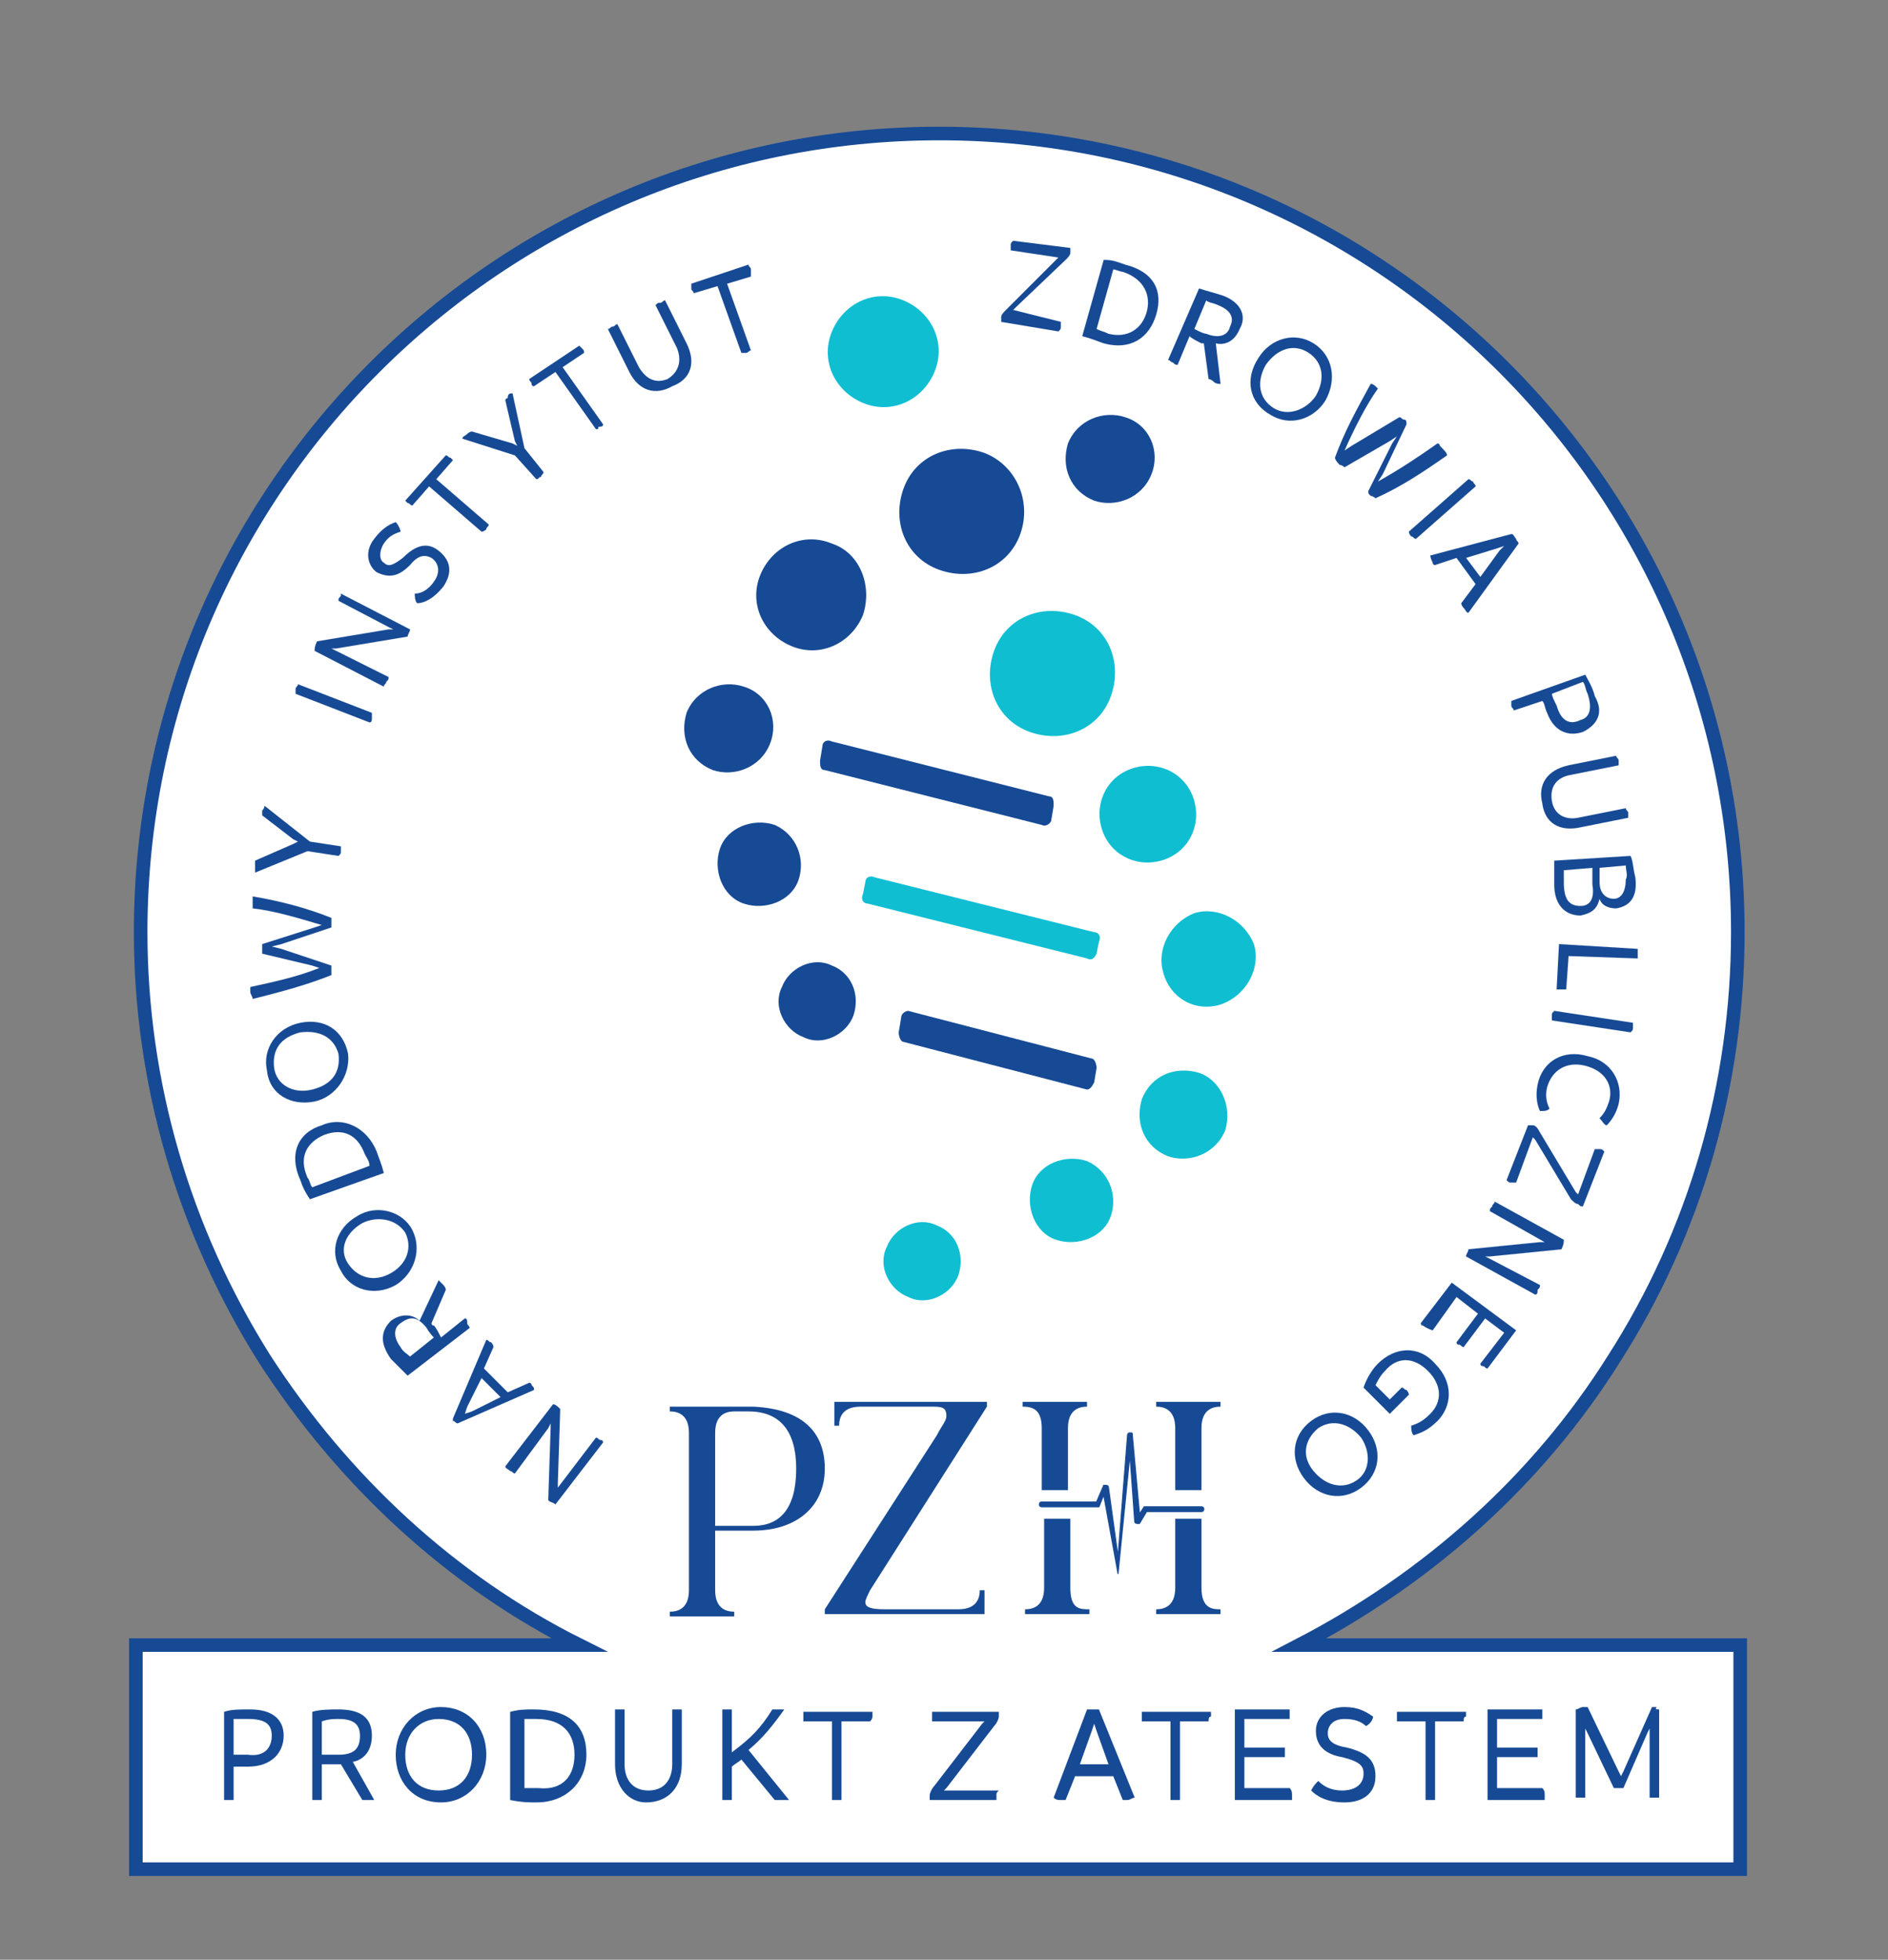 <svg xmlns="http://www.w3.org/2000/svg" xmlns:xlink="http://www.w3.org/1999/xlink" id="&#x421;&#x43B;&#x43E;&#x439;_1" x="0px" y="0px" width="79.2px" height="82.2px" viewBox="0 0 79.2 82.2" xml:space="preserve">
<rect x="0" y="0" width="79.2" height="82.2" fill="#808080" stroke="none"/>
<path fill="#FFFFFF" d="M73,78.4H5.7V69h18.6c-5.4-2.7-9.9-6.9-13.2-12c-3.4-5.4-5.2-11.6-5.2-17.9c0-18.5,15-33.5,33.5-33.5  c18.5,0,33.5,15,33.5,33.5c0,6.4-1.8,12.6-5.2,17.9c-3.2,5.1-7.8,9.2-13.2,12H73V78.4z"></path>
<path fill="none" stroke="#174A95" stroke-width="0.57" stroke-miterlimit="10" d="M73,78.4H5.7V69h18.6c-5.4-2.7-9.9-6.9-13.2-12  c-3.4-5.4-5.2-11.6-5.2-17.9c0-18.5,15-33.5,33.5-33.5c18.5,0,33.5,15,33.5,33.5c0,6.4-1.8,12.6-5.2,17.9c-3.2,5.1-7.8,9.2-13.2,12  H73V78.4z"></path>
<path fill="#10BED2" d="M39.2,15.6c-0.5,1.2-1.8,1.8-3,1.3c-1.2-0.5-1.8-1.8-1.3-3c0.5-1.2,1.8-1.8,3-1.3  C39.1,13.1,39.7,14.4,39.2,15.6"></path>
<path fill="#174A95" d="M36.2,25.8c-0.5,1.2-1.8,1.8-3,1.3c-1.2-0.5-1.8-1.8-1.3-3c0.5-1.2,1.8-1.8,3-1.3  C36.1,23.2,36.6,24.6,36.2,25.8"></path>
<path fill="#10BED2" d="M48.8,40.8c-0.3-1,0.3-2.1,1.3-2.5c1-0.3,2.1,0.3,2.5,1.3c0.3,1-0.3,2.1-1.3,2.5  C50.2,42.5,49.1,41.9,48.8,40.8"></path>
<path fill="#10BED2" d="M46.2,34.7c-0.3-1.1,0.3-2.2,1.4-2.5c1.1-0.3,2.2,0.3,2.5,1.4c0.3,1.1-0.3,2.2-1.4,2.5  C47.6,36.4,46.5,35.8,46.2,34.7"></path>
<path fill="#174A95" d="M32.3,31.2c-0.4,1-1.5,1.4-2.4,1.1c-1-0.4-1.4-1.4-1.1-2.4c0.4-1,1.5-1.4,2.4-1.1  C32.2,29.1,32.7,30.2,32.3,31.2"></path>
<path fill="#174A95" d="M48.3,19.9c-0.4,1-1.5,1.4-2.4,1.1c-1-0.4-1.4-1.4-1.1-2.4c0.4-1,1.5-1.4,2.4-1.1  C48.2,17.8,48.7,18.9,48.3,19.9"></path>
<path fill="#10BED2" d="M51.4,47.4c-0.4,1-1.5,1.4-2.4,1.1c-1-0.4-1.4-1.4-1.1-2.4c0.4-1,1.4-1.4,2.4-1.1  C51.2,45.3,51.7,46.4,51.4,47.4"></path>
<path fill="#174A95" d="M33.5,36.9c-0.3,0.9-1.4,1.3-2.3,1c-0.9-0.3-1.3-1.4-1-2.3c0.3-0.9,1.4-1.3,2.3-1C33.4,35,33.8,36,33.5,36.9  "></path>
<path fill="#10BED2" d="M46.6,51c-0.3,0.9-1.4,1.3-2.3,1c-0.9-0.3-1.3-1.4-1-2.3c0.3-0.9,1.4-1.3,2.3-1C46.5,49.1,46.9,50.1,46.6,51  "></path>
<path fill="#174A95" d="M35.8,42.6c-0.3,0.8-1.3,1.3-2.1,0.9c-0.8-0.3-1.3-1.3-0.9-2.1c0.3-0.8,1.3-1.3,2.1-0.9  C35.7,40.8,36.1,41.7,35.8,42.6"></path>
<path fill="#10BED2" d="M40.2,53.5c-0.3,0.8-1.3,1.3-2.1,0.9c-0.8-0.3-1.3-1.3-0.9-2.1c0.3-0.8,1.3-1.3,2.1-0.9  C40.1,51.7,40.5,52.6,40.2,53.5"></path>
<path fill="#174A95" d="M42.8,22.4c-0.5,1.4-2,2-3.4,1.5c-1.4-0.5-2-2-1.5-3.4c0.5-1.4,2-2,3.4-1.5C42.6,19.5,43.3,21,42.8,22.4"></path>
<path fill="#10BED2" d="M46.6,29.2c-0.5,1.4-2,2-3.4,1.5c-1.4-0.5-2-2-1.5-3.4c0.5-1.4,2-2,3.4-1.5C46.5,26.3,47.1,27.8,46.6,29.2"></path>
<path fill="#174A95" d="M43.7,34.6l-9.1-2.3c-0.2,0-0.2-0.2-0.2-0.4l0.1-0.6c0-0.2,0.2-0.3,0.4-0.2l9.1,2.3c0.2,0,0.2,0.2,0.2,0.4  l-0.1,0.6C44.1,34.5,43.9,34.7,43.7,34.6"></path>
<path fill="#10BED2" d="M45.6,40.2l-9.2-2.3c-0.2,0-0.3-0.2-0.2-0.4l0.1-0.5c0-0.2,0.2-0.3,0.4-0.2l9.2,2.3c0.2,0,0.3,0.2,0.2,0.4  L46,40C45.9,40.2,45.8,40.3,45.6,40.2"></path>
<path fill="#174A95" d="M45.6,45.7l-7.7-2c-0.1,0-0.2-0.2-0.2-0.4l0.1-0.6c0-0.2,0.2-0.3,0.3-0.3l7.7,2c0.1,0,0.2,0.2,0.2,0.4  l-0.1,0.6C45.8,45.6,45.7,45.7,45.6,45.7"></path>
<path fill="#174A95" d="M33.4,61.6c0-1.6-0.7-2.4-2-2.4h-0.6c-0.3,0-0.8,0.1-0.8,0.9V64h1.6C32.7,64,33.4,63.3,33.4,61.6 M34.6,61.6  c0,1.6-1.2,2.6-3,2.6H30v2.5c0,0.8,0.5,0.9,0.8,0.9v0.2h-2.7v-0.2c0.3,0,0.8-0.1,0.8-0.9v-6.6c0-0.8-0.5-0.9-0.8-0.9v-0.2h3.5  C33.7,59.1,34.6,60.1,34.6,61.6"></path>
<path fill="#174A95" d="M36.3,67.2c0,0.2,0.2,0.3,0.8,0.3h3.1c0.8,0,0.9-0.5,0.9-0.8h0.2v1h-6.7v-0.2l4.7-7.3  c0.2-0.4,0.4-0.6,0.4-0.8c0-0.4-0.2-0.4-0.7-0.4h-2.9c-0.8,0-0.9,0.5-0.9,0.8H35v-1h6.4V59l-4.9,7.7C36.4,66.9,36.3,67.1,36.3,67.2"></path>
<path fill="#174A95" d="M43.7,59.9v2.6h1.1v-2.6c0-0.8,0.5-0.9,0.8-0.9v-0.2h-2.7V59C43.3,59,43.7,59.1,43.7,59.9"></path>
<path fill="#174A95" d="M44.9,66.6v-2.9h-1.1v2.9c0,0.8-0.5,0.9-0.8,0.9v0.2h2.7v-0.2C45.3,67.5,44.9,67.5,44.9,66.6"></path>
<path fill="#174A95" d="M48.5,58.8V59c0.3,0,0.8,0.1,0.8,0.9v2.6h1.1v-2.6c0-0.8,0.5-0.9,0.8-0.9v-0.2H48.5z"></path>
<path fill="#174A95" d="M50.4,66.6v-2.9h-1.1v2.9c0,0.8-0.5,0.9-0.8,0.9v0.2h2.7v-0.2C50.9,67.5,50.4,67.5,50.4,66.6"></path>
<path fill="#174A95" d="M46.9,66C46.9,66,46.9,66,46.9,66l-0.6-3.3l-0.2,0.5c0,0,0,0-0.1,0h-2.3c0,0-0.1,0-0.1-0.1  c0,0,0-0.1,0.1-0.1H46l0.3-0.7c0,0,0,0,0.1,0c0,0,0.1,0,0.1,0.1l0.4,2.9l0.4-5.1c0,0,0-0.1,0.1-0.1s0.1,0,0.1,0.1l0.3,3.3l0.2-0.3  c0,0,0,0,0.1,0h2.3c0,0,0.1,0,0.1,0.1c0,0,0,0.1-0.1,0.1h-2.3l-0.3,0.5c0,0,0,0-0.1,0c0,0-0.1,0-0.1-0.1L47.4,61L46.9,66  C47,66,47,66,46.9,66L46.9,66z"></path>
<path fill="none" stroke="#174A95" stroke-width="4.400000e-02" stroke-miterlimit="10" d="M46.9,66C46.9,66,46.9,66,46.9,66  l-0.6-3.3l-0.2,0.5c0,0,0,0-0.1,0h-2.3c0,0-0.1,0-0.1-0.1c0,0,0-0.1,0.1-0.1H46l0.3-0.7c0,0,0,0,0.1,0c0,0,0.1,0,0.1,0.1l0.4,2.9  l0.4-5.1c0,0,0-0.1,0.1-0.1s0.1,0,0.1,0.1l0.3,3.3l0.2-0.3c0,0,0,0,0.1,0h2.3c0,0,0.1,0,0.1,0.1c0,0,0,0.1-0.1,0.1h-2.3l-0.3,0.5  c0,0,0,0-0.1,0c0,0-0.1,0-0.1-0.1L47.4,61L46.9,66C47,66,47,66,46.9,66L46.9,66z"></path>
<path fill="#174A95" d="M21.2,61.5l2-2.6c0.1,0,0.2,0.1,0.3,0.2l-0.1,3.1l0,0.2l1.6-2.1c0.1,0,0.1,0.1,0.2,0.1  c0.1,0,0.1,0.1,0.1,0.1l-2,2.6C23.2,63,23,63,23,62.9l0.1-3l0-0.2l-0.1,0.2l-1.4,1.9c-0.1,0-0.1-0.1-0.2-0.1  C21.3,61.6,21.2,61.6,21.2,61.5"></path>
<path fill="none" stroke="#174A95" stroke-width="2.000000e-03" stroke-miterlimit="10" d="M21.2,61.5l2-2.6c0.1,0,0.2,0.1,0.3,0.2  l-0.1,3.1l0,0.2l1.6-2.1c0.1,0,0.1,0.1,0.2,0.1c0.1,0,0.1,0.1,0.1,0.1l-2,2.6C23.2,63,23,63,23,62.9l0.1-3l0-0.2l-0.1,0.2l-1.4,1.9  c-0.1,0-0.1-0.1-0.2-0.1C21.3,61.6,21.2,61.6,21.2,61.5z"></path>
<path fill="#174A95" d="M20.2,57.8L19.6,59l-0.1,0.3l0.3-0.1l1.2-0.6L20.2,57.8z M20.4,56.2c0.1,0,0.1,0.1,0.2,0.1  c0,0,0.1,0.1,0.1,0.2l-0.4,0.9l1,1l0.9-0.4c0.1,0,0.1,0.1,0.1,0.1c0.1,0.1,0.1,0.1,0.1,0.2l-3.2,1.4c-0.1,0-0.1-0.1-0.2-0.1  C19,59.6,19,59.5,19,59.5L20.4,56.2z"></path>
<path fill="none" stroke="#174A95" stroke-width="2.000000e-03" stroke-miterlimit="10" d="M20.2,57.8L19.6,59l-0.1,0.3l0.3-0.1  l1.2-0.6L20.2,57.8z M20.4,56.2c0.1,0,0.1,0.1,0.2,0.1c0,0,0.1,0.1,0.1,0.2l-0.4,0.9l1,1l0.9-0.4c0.1,0,0.1,0.1,0.1,0.1  c0.1,0.1,0.1,0.1,0.1,0.2l-3.2,1.4c-0.1,0-0.1-0.1-0.2-0.1C19,59.6,19,59.5,19,59.5L20.4,56.2z"></path>
<path fill="#174A95" d="M17.9,55.7c-0.4-0.5-0.7-0.5-1.1-0.2c-0.3,0.2-0.3,0.6,0,1c0.1,0.2,0.3,0.3,0.4,0.4l1-0.8  C18.2,56.1,18,55.9,17.9,55.7 M18.4,53.7c0.1,0.1,0.1,0.1,0.2,0.2c0,0,0.1,0.1,0.1,0.2l-0.6,1.4c0,0,0,0.1,0.1,0.1  c0.1,0.1,0.2,0.3,0.3,0.5l1-0.8c0.1,0,0.1,0.1,0.1,0.2c0,0.1,0.1,0.1,0.1,0.2l-2.6,2c-0.2-0.2-0.5-0.5-0.7-0.7  c-0.5-0.7-0.4-1.2,0-1.6c0.4-0.3,0.9-0.3,1.2,0L18.4,53.7z"></path>
<path fill="none" stroke="#174A95" stroke-width="2.000000e-03" stroke-miterlimit="10" d="M17.9,55.7c-0.4-0.5-0.7-0.5-1.1-0.2  c-0.3,0.2-0.3,0.6,0,1c0.1,0.2,0.3,0.3,0.4,0.4l1-0.8C18.2,56.1,18,55.9,17.9,55.7z M18.4,53.7c0.1,0.1,0.1,0.1,0.2,0.2  c0,0,0.1,0.1,0.1,0.2l-0.6,1.4c0,0,0,0.1,0.1,0.1c0.1,0.1,0.2,0.3,0.3,0.5l1-0.8c0.1,0,0.1,0.1,0.1,0.2c0,0.1,0.1,0.1,0.1,0.2  l-2.6,2c-0.2-0.2-0.5-0.5-0.7-0.7c-0.5-0.7-0.4-1.2,0-1.6c0.4-0.3,0.9-0.3,1.2,0L18.4,53.7z"></path>
<path fill="#174A95" d="M15.2,51.3c-0.7,0.4-1,1.1-0.6,1.7c0.4,0.6,1.1,0.8,1.8,0.4c0.7-0.4,0.9-1.1,0.6-1.7  C16.6,51.1,15.8,51,15.2,51.3 M16.6,53.9c-0.9,0.5-1.9,0.2-2.3-0.6c-0.5-0.8-0.2-1.8,0.7-2.3c0.8-0.5,1.9-0.2,2.3,0.6  C17.7,52.4,17.4,53.4,16.6,53.9"></path>
<path fill="none" stroke="#174A95" stroke-width="2.000000e-03" stroke-miterlimit="10" d="M15.2,51.3c-0.7,0.4-1,1.1-0.6,1.7  c0.4,0.6,1.1,0.8,1.8,0.4c0.7-0.4,0.9-1.1,0.6-1.7C16.6,51.1,15.8,51,15.2,51.3z M16.6,53.9c-0.9,0.5-1.9,0.2-2.3-0.6  c-0.5-0.8-0.2-1.8,0.7-2.3c0.8-0.5,1.9-0.2,2.3,0.6C17.7,52.4,17.4,53.4,16.6,53.9z"></path>
<path fill="#174A95" d="M13.6,47.6c-0.7,0.3-1.1,0.9-0.7,1.8c0.1,0.1,0.1,0.3,0.2,0.4l2.4-0.9c0-0.2-0.1-0.3-0.2-0.5  C15,47.6,14.4,47.3,13.6,47.6 M13.5,47.2c0.9-0.4,1.9,0.1,2.3,1.1c0.1,0.3,0.2,0.5,0.3,0.9l-3.1,1.1c-0.2-0.3-0.3-0.5-0.4-0.8  C12.1,48.4,12.5,47.5,13.5,47.2"></path>
<path fill="none" stroke="#174A95" stroke-width="2.000000e-03" stroke-miterlimit="10" d="M13.6,47.6c-0.7,0.3-1.1,0.9-0.7,1.8  c0.1,0.1,0.1,0.3,0.2,0.4l2.4-0.9c0-0.2-0.1-0.3-0.2-0.5C15,47.6,14.4,47.3,13.6,47.6z M13.5,47.2c0.9-0.4,1.9,0.1,2.3,1.1  c0.1,0.3,0.2,0.5,0.3,0.9l-3.1,1.1c-0.2-0.3-0.3-0.5-0.4-0.8C12.1,48.4,12.5,47.5,13.5,47.2z"></path>
<path fill="#174A95" d="M12.6,43.3c-0.8,0.2-1.2,0.7-1.1,1.5c0.1,0.7,0.8,1.1,1.6,0.9c0.8-0.2,1.2-0.7,1.1-1.5  C14,43.5,13.4,43.2,12.6,43.3 M13.2,46.2c-1,0.2-1.9-0.3-2-1.3c-0.2-0.9,0.4-1.8,1.4-2c1-0.2,1.8,0.3,2,1.3  C14.7,45.1,14.1,46,13.2,46.2"></path>
<path fill="none" stroke="#174A95" stroke-width="2.000000e-03" stroke-miterlimit="10" d="M12.6,43.3c-0.8,0.2-1.2,0.7-1.1,1.5  c0.1,0.7,0.8,1.1,1.6,0.9c0.8-0.2,1.2-0.7,1.1-1.5C14,43.5,13.4,43.2,12.6,43.3z M13.2,46.2c-1,0.2-1.9-0.3-2-1.3  c-0.2-0.9,0.4-1.8,1.4-2c1-0.2,1.8,0.3,2,1.3C14.7,45.1,14.1,46,13.2,46.2z"></path>
<path fill="#174A95" d="M10.6,37.6c1.2,0.2,2.3,0.5,3.3,0.9c0,0,0,0.1,0,0.2c0,0.1,0,0.2,0,0.2l-2.1,0.7l-0.4,0.1l0.4,0.1l2.1,0.7  c0,0,0,0.1,0,0.2c0,0.1,0,0.2,0,0.2c-1,0.4-2.1,0.7-3.3,1c0-0.1-0.1-0.2-0.1-0.3c0-0.1,0-0.1,0-0.2c0.9-0.2,1.9-0.4,2.9-0.8  l-0.3-0.1L11,40c0-0.1,0-0.1,0-0.2c0-0.1,0-0.1,0-0.2l2.2-0.7l0.3-0.1c-1-0.3-2-0.6-2.9-0.7c0-0.1,0-0.1,0-0.2  C10.6,37.8,10.6,37.7,10.6,37.6"></path>
<path fill="none" stroke="#174A95" stroke-width="2.000000e-03" stroke-miterlimit="10" d="M10.6,37.6c1.2,0.2,2.3,0.5,3.3,0.9  c0,0,0,0.1,0,0.2c0,0.1,0,0.2,0,0.2l-2.1,0.7l-0.4,0.1l0.4,0.1l2.1,0.7c0,0,0,0.1,0,0.2c0,0.1,0,0.2,0,0.2c-1,0.4-2.1,0.7-3.3,1  c0-0.1-0.1-0.2-0.1-0.3c0-0.1,0-0.1,0-0.2c0.9-0.2,1.9-0.4,2.9-0.8l-0.3-0.1L11,40c0-0.1,0-0.1,0-0.2c0-0.1,0-0.1,0-0.2l2.2-0.7  l0.3-0.1c-1-0.3-2-0.6-2.9-0.7c0-0.1,0-0.1,0-0.2C10.6,37.8,10.6,37.7,10.6,37.6z"></path>
<path fill="#174A95" d="M11.1,33.8l1.9,1.5l1.3,0.2c0,0.1,0,0.1,0,0.2c0,0.1,0,0.1-0.1,0.2l-1.3-0.2l-2.2,0.9c0-0.1,0-0.2,0-0.3  c0-0.1,0-0.1,0-0.2l1.6-0.7l0.2-0.1l-0.2-0.1L11,34.2c0-0.1,0-0.1,0-0.2C11.1,33.9,11.1,33.8,11.1,33.8"></path>
<path fill="none" stroke="#174A95" stroke-width="2.000000e-03" stroke-miterlimit="10" d="M11.1,33.8l1.9,1.5l1.3,0.2  c0,0.1,0,0.1,0,0.2c0,0.1,0,0.1-0.1,0.2l-1.3-0.2l-2.2,0.9c0-0.1,0-0.2,0-0.3c0-0.1,0-0.1,0-0.2l1.6-0.7l0.2-0.1l-0.2-0.1L11,34.2  c0-0.1,0-0.1,0-0.2C11.1,33.9,11.1,33.8,11.1,33.8z"></path>
<path fill="#174A95" d="M15.5,30.3l-3.1-1.2c0-0.1,0-0.1,0-0.2c0-0.1,0.1-0.1,0.1-0.2l3.1,1.2c0,0.1,0,0.1,0,0.2  C15.6,30.2,15.6,30.3,15.5,30.3"></path>
<path fill="none" stroke="#174A95" stroke-width="2.000000e-03" stroke-miterlimit="10" d="M15.5,30.3l-3.1-1.2c0-0.1,0-0.1,0-0.2  c0-0.1,0.1-0.1,0.1-0.2l3.1,1.2c0,0.1,0,0.1,0,0.2C15.6,30.2,15.6,30.3,15.5,30.3z"></path>
<path fill="#174A95" d="M14.3,24.9l2.9,1.5c0,0.1-0.1,0.2-0.1,0.3l-3,0.5l-0.2,0l2.4,1.2c0,0.1,0,0.1-0.1,0.2c0,0.1-0.1,0.1-0.1,0.2  l-2.9-1.5c0-0.1,0-0.2,0.1-0.4l3-0.5l0.2,0l-0.2-0.1l-2.1-1.1c0-0.1,0-0.1,0.1-0.2C14.3,25,14.3,24.9,14.3,24.9"></path>
<path fill="none" stroke="#174A95" stroke-width="2.000000e-03" stroke-miterlimit="10" d="M14.3,24.9l2.9,1.5  c0,0.1-0.1,0.2-0.1,0.3l-3,0.5l-0.2,0l2.4,1.2c0,0.1,0,0.1-0.1,0.2c0,0.1-0.1,0.1-0.1,0.2l-2.9-1.5c0-0.1,0-0.2,0.1-0.4l3-0.5l0.2,0  l-0.2-0.1l-2.1-1.1c0-0.1,0-0.1,0.1-0.2C14.3,25,14.3,24.9,14.3,24.9z"></path>
<path fill="#174A95" d="M17.5,25.3c-0.1-0.1-0.1-0.3-0.1-0.4c0.3,0,0.6-0.2,0.8-0.5c0.3-0.4,0.2-0.8-0.1-1c-0.2-0.1-0.5-0.2-0.9,0.3  c-0.4,0.4-0.8,0.6-1.4,0.3c-0.4-0.3-0.5-0.9-0.1-1.4c0.3-0.4,0.6-0.6,0.9-0.7c0.1,0.1,0.2,0.3,0.2,0.4c-0.3,0.1-0.5,0.2-0.7,0.5  c-0.2,0.3-0.2,0.7,0,0.8c0.2,0.2,0.4,0.1,0.8-0.2c0.5-0.5,1-0.7,1.5-0.3c0.5,0.4,0.6,0.9,0.2,1.5C18.2,25.1,17.8,25.3,17.5,25.3"></path>
<path fill="none" stroke="#174A95" stroke-width="2.000000e-03" stroke-miterlimit="10" d="M17.5,25.3c-0.1-0.1-0.1-0.3-0.1-0.4  c0.3,0,0.6-0.2,0.8-0.5c0.3-0.4,0.2-0.8-0.1-1c-0.2-0.1-0.5-0.2-0.9,0.3c-0.4,0.4-0.8,0.6-1.4,0.3c-0.4-0.3-0.5-0.9-0.1-1.4  c0.3-0.4,0.6-0.6,0.9-0.7c0.1,0.1,0.2,0.3,0.2,0.4c-0.3,0.1-0.5,0.2-0.7,0.5c-0.2,0.3-0.2,0.7,0,0.8c0.2,0.2,0.4,0.1,0.8-0.2  c0.5-0.5,1-0.7,1.5-0.3c0.5,0.4,0.6,0.9,0.2,1.5C18.2,25.1,17.8,25.3,17.5,25.3z"></path>
<path fill="#174A95" d="M19,19.3l-0.7,0.8l2.2,1.9c0,0.1-0.1,0.1-0.1,0.2c0,0-0.1,0.1-0.2,0.1L18,20.4l-0.7,0.8  c-0.1,0-0.1-0.1-0.2-0.1c0,0-0.1-0.1-0.1-0.1l1.7-1.9c0.1,0,0.1,0.1,0.2,0.1C18.9,19.2,18.9,19.2,19,19.3"></path>
<path fill="none" stroke="#174A95" stroke-width="2.000000e-03" stroke-miterlimit="10" d="M19,19.3l-0.7,0.8l2.2,1.9  c0,0.1-0.1,0.1-0.1,0.2c0,0-0.1,0.1-0.2,0.1L18,20.4l-0.7,0.8c-0.1,0-0.1-0.1-0.2-0.1c0,0-0.1-0.1-0.1-0.1l1.7-1.9  c0.1,0,0.1,0.1,0.2,0.1C18.9,19.2,18.9,19.2,19,19.3z"></path>
<path fill="#174A95" d="M21.5,16.5l0.5,2.3l0.8,1c0,0.1-0.1,0.1-0.1,0.2c-0.1,0-0.1,0.1-0.2,0.1l-0.9-1l-2.2-0.7  c0-0.1,0.1-0.1,0.2-0.2c0,0,0.1-0.1,0.2-0.1l1.7,0.5l0.2,0.1l-0.1-0.2l-0.4-1.7c0-0.1,0.1-0.1,0.1-0.1  C21.3,16.5,21.4,16.5,21.5,16.5"></path>
<path fill="none" stroke="#174A95" stroke-width="2.000000e-03" stroke-miterlimit="10" d="M21.5,16.5l0.5,2.3l0.8,1  c0,0.1-0.1,0.1-0.1,0.2c-0.1,0-0.1,0.1-0.2,0.1l-0.9-1l-2.2-0.7c0-0.1,0.1-0.1,0.2-0.2c0,0,0.1-0.1,0.2-0.1l1.7,0.5l0.2,0.1  l-0.1-0.2l-0.4-1.7c0-0.1,0.1-0.1,0.1-0.1C21.3,16.5,21.4,16.5,21.5,16.5z"></path>
<path fill="#174A95" d="M24.5,14.8l-0.9,0.6l1.7,2.4c0,0.1-0.1,0.1-0.2,0.1C25.1,18,25.1,18,25,18l-1.7-2.4l-0.9,0.6  c-0.1,0-0.1-0.1-0.1-0.1c0-0.1-0.1-0.1-0.1-0.2l2.1-1.4c0,0,0.1,0.1,0.1,0.1C24.5,14.7,24.5,14.7,24.5,14.8"></path>
<path fill="none" stroke="#174A95" stroke-width="2.000000e-03" stroke-miterlimit="10" d="M24.5,14.8l-0.9,0.6l1.7,2.4  c0,0.1-0.1,0.1-0.2,0.1C25.1,18,25.1,18,25,18l-1.7-2.4l-0.9,0.6c-0.1,0-0.1-0.1-0.1-0.1c0-0.1-0.1-0.1-0.1-0.2l2.1-1.4  c0,0,0.1,0.1,0.1,0.1C24.5,14.7,24.5,14.7,24.5,14.8z"></path>
<path fill="#174A95" d="M26.4,15.6l-0.9-1.8c0.1,0,0.1-0.1,0.2-0.1c0.1,0,0.1-0.1,0.2-0.1l0.9,1.8c0.3,0.5,0.7,0.7,1.2,0.5  c0.5-0.3,0.6-0.8,0.4-1.3l-0.9-1.8c0.1-0.1,0.1-0.1,0.2-0.1c0.1,0,0.1-0.1,0.2-0.1l0.9,1.8c0.4,0.8,0.2,1.5-0.6,1.8  C27.5,16.6,26.8,16.4,26.4,15.6"></path>
<path fill="none" stroke="#174A95" stroke-width="2.000000e-03" stroke-miterlimit="10" d="M26.4,15.6l-0.9-1.8  c0.1,0,0.1-0.1,0.2-0.1c0.1,0,0.1-0.1,0.2-0.1l0.9,1.8c0.3,0.5,0.7,0.7,1.2,0.5c0.5-0.3,0.6-0.8,0.4-1.3l-0.9-1.8  c0.1-0.1,0.1-0.1,0.2-0.1c0.1,0,0.1-0.1,0.2-0.1l0.9,1.8c0.4,0.8,0.2,1.5-0.6,1.8C27.5,16.6,26.8,16.4,26.4,15.6z"></path>
<path fill="#174A95" d="M31.5,11.6l-1,0.3l1,2.8c-0.1,0-0.1,0.1-0.2,0.1c-0.1,0-0.1,0-0.2,0l-1-2.8l-1,0.3c0-0.1-0.1-0.1-0.1-0.2  c0-0.1,0-0.1,0-0.2l2.4-0.8c0,0.1,0.1,0.1,0.1,0.2C31.5,11.5,31.5,11.6,31.5,11.6"></path>
<path fill="none" stroke="#174A95" stroke-width="2.000000e-03" stroke-miterlimit="10" d="M31.5,11.6l-1,0.3l1,2.8  c-0.1,0-0.1,0.1-0.2,0.1c-0.1,0-0.1,0-0.2,0l-1-2.8l-1,0.3c0-0.1-0.1-0.1-0.1-0.2c0-0.1,0-0.1,0-0.2l2.4-0.8c0,0.1,0.1,0.1,0.1,0.2  C31.5,11.5,31.5,11.6,31.5,11.6z"></path>
<path fill="#174A95" d="M44.5,13.5c0,0.1,0,0.1,0,0.2c0,0.1,0,0.1-0.1,0.2L42,13.5c0-0.1,0-0.1,0-0.2c0-0.1,0.1-0.2,0.2-0.3l2.1-2.1  l0.1-0.1l-2-0.3c0-0.1,0-0.1,0-0.2c0-0.1,0-0.1,0.1-0.2l2.4,0.3c0,0.1,0,0.1,0,0.2c0,0.1-0.1,0.2-0.2,0.3l-2.1,2l-0.1,0.1L44.5,13.5  L44.5,13.5z"></path>
<path fill="none" stroke="#174A95" stroke-width="2.000000e-03" stroke-miterlimit="10" d="M44.5,13.5c0,0.1,0,0.1,0,0.2  c0,0.1,0,0.1-0.1,0.2L42,13.5c0-0.1,0-0.1,0-0.2c0-0.1,0.1-0.2,0.2-0.3l2.1-2.1l0.1-0.1l-2-0.3c0-0.1,0-0.1,0-0.2  c0-0.1,0-0.1,0.1-0.2l2.4,0.3c0,0.1,0,0.1,0,0.2c0,0.1-0.1,0.2-0.2,0.3l-2.1,2l-0.1,0.1L44.5,13.5L44.5,13.5z"></path>
<path fill="#174A95" d="M48.1,13.1c0.2-0.7-0.1-1.4-1-1.7c-0.1,0-0.3-0.1-0.4-0.1l-0.7,2.5c0.2,0.1,0.3,0.1,0.5,0.2  C47.3,14.2,47.9,13.8,48.1,13.1 M48.5,13.2c-0.3,1-1.1,1.5-2.2,1.2c-0.3-0.1-0.5-0.2-0.9-0.3l0.9-3.2c0.4,0,0.6,0.1,0.9,0.2  C48.4,11.4,48.8,12.2,48.5,13.2"></path>
<path fill="none" stroke="#174A95" stroke-width="2.000000e-03" stroke-miterlimit="10" d="M48.1,13.1c0.2-0.7-0.1-1.4-1-1.7  c-0.1,0-0.3-0.1-0.4-0.1l-0.7,2.5c0.2,0.1,0.3,0.1,0.5,0.2C47.3,14.2,47.9,13.8,48.1,13.1z M48.5,13.2c-0.3,1-1.1,1.5-2.2,1.2  c-0.3-0.1-0.5-0.2-0.9-0.3l0.9-3.2c0.4,0,0.6,0.1,0.9,0.2C48.4,11.4,48.8,12.2,48.5,13.2z"></path>
<path fill="#174A95" d="M50.6,14c0.5,0.2,0.9,0.1,1-0.3c0.2-0.4,0-0.7-0.5-0.9c-0.2-0.1-0.4-0.1-0.5-0.2l-0.5,1.2  C50.3,13.9,50.5,14,50.6,14 M51.2,16.1c-0.1,0-0.2,0-0.3-0.1c0,0-0.1-0.1-0.2-0.1l-0.2-1.5c0,0-0.1,0-0.1,0  c-0.2-0.1-0.4-0.2-0.5-0.3l-0.5,1.2c-0.1,0-0.1,0-0.2-0.1c-0.1,0-0.1-0.1-0.2-0.1l1.3-3c0.3,0.1,0.7,0.2,1,0.3  c0.8,0.3,1,0.9,0.7,1.4c-0.2,0.5-0.6,0.7-1,0.6L51.2,16.1z"></path>
<path fill="none" stroke="#174A95" stroke-width="2.000000e-03" stroke-miterlimit="10" d="M50.6,14c0.5,0.2,0.9,0.1,1-0.3  c0.2-0.4,0-0.7-0.5-0.9c-0.2-0.1-0.4-0.1-0.5-0.2l-0.5,1.2C50.3,13.9,50.5,14,50.6,14z M51.2,16.1c-0.1,0-0.2,0-0.3-0.1  c0,0-0.1-0.1-0.2-0.1l-0.2-1.5c0,0-0.1,0-0.1,0c-0.2-0.1-0.4-0.2-0.5-0.3l-0.5,1.2c-0.1,0-0.1,0-0.2-0.1c-0.1,0-0.1-0.1-0.2-0.1  l1.3-3c0.3,0.1,0.7,0.2,1,0.3c0.8,0.3,1,0.9,0.7,1.4c-0.2,0.5-0.6,0.7-1,0.6L51.2,16.1z"></path>
<path fill="#174A95" d="M55.2,16.6c0.4-0.7,0.3-1.4-0.3-1.8c-0.6-0.4-1.3-0.2-1.8,0.5c-0.4,0.7-0.3,1.4,0.3,1.8S54.8,17.2,55.2,16.6   M52.8,15c0.5-0.8,1.5-1.1,2.3-0.6c0.8,0.5,1,1.5,0.5,2.4c-0.5,0.8-1.5,1.1-2.3,0.6C52.4,16.9,52.2,15.9,52.8,15"></path>
<path fill="none" stroke="#174A95" stroke-width="2.000000e-03" stroke-miterlimit="10" d="M55.2,16.6c0.4-0.7,0.3-1.4-0.3-1.8  c-0.6-0.4-1.3-0.2-1.8,0.5c-0.4,0.7-0.3,1.4,0.3,1.8S54.8,17.2,55.2,16.6z M52.8,15c0.5-0.8,1.5-1.1,2.3-0.6c0.8,0.5,1,1.5,0.5,2.4  c-0.5,0.8-1.5,1.1-2.3,0.6C52.4,16.9,52.2,15.9,52.8,15z"></path>
<path fill="#174A95" d="M60.7,19.1c-1,0.7-1.9,1.3-3,1.8c0,0-0.1-0.1-0.2-0.1c-0.1-0.1-0.1-0.1-0.1-0.2l1-2l0.2-0.3l-0.3,0.2  l-1.9,1.1c0,0-0.1-0.1-0.2-0.1C56,19.3,56,19.2,56,19.2c0.4-1.1,0.9-2,1.5-3.1c0.1,0,0.2,0.1,0.2,0.1c0,0,0.1,0.1,0.1,0.1  c-0.5,0.7-1,1.7-1.4,2.6l0.3-0.2l2-1.2c0.1,0,0.1,0.1,0.2,0.1c0.1,0,0.1,0.1,0.1,0.2l-1,2.1l-0.2,0.3c0.9-0.5,1.8-1.1,2.5-1.6  c0.1,0,0.1,0.1,0.1,0.1C60.6,18.9,60.7,19,60.7,19.1"></path>
<path fill="none" stroke="#174A95" stroke-width="2.000000e-03" stroke-miterlimit="10" d="M60.7,19.1c-1,0.7-1.9,1.3-3,1.8  c0,0-0.1-0.1-0.2-0.1c-0.1-0.1-0.1-0.1-0.1-0.2l1-2l0.2-0.3l-0.3,0.2l-1.9,1.1c0,0-0.1-0.1-0.2-0.1C56,19.3,56,19.2,56,19.2  c0.4-1.1,0.9-2,1.5-3.1c0.1,0,0.2,0.1,0.2,0.1c0,0,0.1,0.1,0.1,0.1c-0.5,0.7-1,1.7-1.4,2.6l0.3-0.2l2-1.2c0.1,0,0.1,0.1,0.2,0.1  c0.1,0,0.1,0.1,0.1,0.2l-1,2.1l-0.2,0.3c0.9-0.5,1.8-1.1,2.5-1.6c0.1,0,0.1,0.1,0.1,0.1C60.6,18.9,60.7,19,60.7,19.1z"></path>
<path fill="#174A95" d="M59.1,22.3l2.5-2.2c0.1,0,0.1,0.1,0.2,0.1c0,0.1,0.1,0.1,0.1,0.2l-2.5,2.2c-0.1,0-0.1-0.1-0.2-0.1  C59.1,22.4,59.1,22.3,59.1,22.3"></path>
<path fill="none" stroke="#174A95" stroke-width="2.000000e-03" stroke-miterlimit="10" d="M59.1,22.3l2.5-2.2  c0.1,0,0.1,0.1,0.2,0.1c0,0.1,0.1,0.1,0.1,0.2l-2.5,2.2c-0.1,0-0.1-0.1-0.2-0.1C59.1,22.4,59.1,22.3,59.1,22.3z"></path>
<path fill="#174A95" d="M62.1,24.2l0.8-1.1l0.2-0.2l-0.3,0.1l-1.3,0.4L62.1,24.2z M61.6,25.7c-0.1,0-0.1-0.1-0.2-0.2  c0,0-0.1-0.1-0.1-0.2l0.6-0.8l-0.8-1.1l-0.9,0.3c-0.1,0-0.1-0.1-0.1-0.1C60,23.4,60,23.3,60,23.3l3.4-0.9c0.1,0,0.1,0.1,0.2,0.2  c0,0.1,0.1,0.1,0.1,0.2L61.6,25.7z"></path>
<path fill="none" stroke="#174A95" stroke-width="2.000000e-03" stroke-miterlimit="10" d="M62.1,24.2l0.8-1.1l0.2-0.2l-0.3,0.1  l-1.3,0.4L62.1,24.2z M61.6,25.7c-0.1,0-0.1-0.1-0.2-0.2c0,0-0.1-0.1-0.1-0.2l0.6-0.8l-0.8-1.1l-0.9,0.3c-0.1,0-0.1-0.1-0.1-0.1  C60,23.4,60,23.3,60,23.3l3.4-0.9c0.1,0,0.1,0.1,0.2,0.2c0,0.1,0.1,0.1,0.1,0.2L61.6,25.7z"></path>
<path fill="#174A95" d="M66.3,30.2c0.4-0.1,0.5-0.5,0.3-1.1c-0.1-0.2-0.1-0.4-0.2-0.5l-1.3,0.5c0,0.1,0.1,0.3,0.2,0.5  C65.5,30.3,65.9,30.4,66.3,30.2 M66.4,30.7c-0.6,0.2-1.2,0-1.5-0.8c-0.1-0.2-0.1-0.4-0.2-0.5l-1.2,0.4c0-0.1-0.1-0.1-0.1-0.2  c0-0.1,0-0.1,0-0.2l3.1-1.1c0.1,0.2,0.3,0.5,0.4,0.9C67.3,29.9,67,30.4,66.4,30.7"></path>
<path fill="none" stroke="#174A95" stroke-width="2.000000e-03" stroke-miterlimit="10" d="M66.3,30.2c0.4-0.1,0.5-0.5,0.3-1.1  c-0.1-0.2-0.1-0.4-0.2-0.5l-1.3,0.5c0,0.1,0.1,0.3,0.2,0.5C65.5,30.3,65.9,30.4,66.3,30.2z M66.4,30.7c-0.6,0.2-1.2,0-1.5-0.8  c-0.1-0.2-0.1-0.4-0.2-0.5l-1.2,0.4c0-0.1-0.1-0.1-0.1-0.2c0-0.1,0-0.1,0-0.2l3.1-1.1c0.1,0.2,0.3,0.5,0.4,0.9  C67.3,29.9,67,30.4,66.4,30.7z"></path>
<path fill="#174A95" d="M65.8,32.1l2-0.4c0,0.1,0.1,0.1,0.1,0.2c0,0.1,0,0.1,0,0.2l-2,0.4c-0.6,0.1-0.9,0.5-0.8,1.1  c0.1,0.6,0.6,0.8,1.1,0.7l2-0.4c0,0.1,0.1,0.1,0.1,0.2c0,0.1,0,0.1,0,0.2l-2,0.4c-0.9,0.2-1.5-0.2-1.6-1  C64.5,32.9,64.9,32.3,65.8,32.1"></path>
<path fill="none" stroke="#174A95" stroke-width="2.000000e-03" stroke-miterlimit="10" d="M65.8,32.1l2-0.4c0,0.1,0.1,0.1,0.1,0.2  c0,0.1,0,0.1,0,0.2l-2,0.4c-0.6,0.1-0.9,0.5-0.8,1.1c0.1,0.6,0.6,0.8,1.1,0.7l2-0.4c0,0.1,0.1,0.1,0.1,0.2c0,0.1,0,0.1,0,0.2l-2,0.4  c-0.9,0.2-1.5-0.2-1.6-1C64.5,32.9,64.9,32.3,65.8,32.1z"></path>
<path fill="#174A95" d="M68.2,36.3l-1.1,0.1l0,0.6c0,0.5,0.3,0.7,0.6,0.7c0.3,0,0.5-0.3,0.5-0.8C68.3,36.7,68.2,36.5,68.2,36.3   M66.3,38c0.4,0,0.6-0.3,0.5-0.9l0-0.7l-1.2,0.1c0,0.1,0,0.3,0,0.5C65.6,37.7,65.8,38,66.3,38 M66.3,38.4c-0.6,0-1.1-0.4-1.1-1.3  c0-0.5,0-0.7,0-1l3.2-0.2c0.1,0.2,0.1,0.5,0.2,0.9c0.1,0.8-0.2,1.2-0.8,1.3c-0.3,0-0.6-0.1-0.7-0.4C67,38.1,66.8,38.3,66.3,38.4"></path>
<path fill="none" stroke="#174A95" stroke-width="2.000000e-03" stroke-miterlimit="10" d="M68.2,36.3l-1.1,0.1l0,0.6  c0,0.5,0.3,0.7,0.6,0.7c0.3,0,0.5-0.3,0.5-0.8C68.3,36.7,68.2,36.5,68.2,36.3z M66.3,38c0.4,0,0.6-0.3,0.5-0.9l0-0.7l-1.2,0.1  c0,0.1,0,0.3,0,0.5C65.6,37.7,65.8,38,66.3,38z M66.3,38.4c-0.6,0-1.1-0.4-1.1-1.3c0-0.5,0-0.7,0-1l3.2-0.2c0.1,0.2,0.1,0.5,0.2,0.9  c0.1,0.8-0.2,1.2-0.8,1.3c-0.3,0-0.6-0.1-0.7-0.4C67,38.1,66.8,38.3,66.3,38.4z"></path>
<path fill="#174A95" d="M65.7,41.5c-0.1,0-0.1,0-0.2,0c-0.1,0-0.1,0-0.2,0l0.1-1.9l3.3,0.2c0,0.1,0,0.1,0,0.2c0,0.1,0,0.1,0,0.2  l-2.9-0.1L65.7,41.5z"></path>
<path fill="none" stroke="#174A95" stroke-width="2.000000e-03" stroke-miterlimit="10" d="M65.7,41.5c-0.1,0-0.1,0-0.2,0  c-0.1,0-0.1,0-0.2,0l0.1-1.9l3.3,0.2c0,0.1,0,0.1,0,0.2c0,0.1,0,0.1,0,0.2l-2.9-0.1L65.7,41.5z"></path>
<path fill="#174A95" d="M65.2,42.4l3.3,0.5c0,0.1,0,0.1,0,0.2c0,0.1,0,0.1-0.1,0.2l-3.3-0.5c0-0.1,0-0.1,0-0.2  C65.1,42.5,65.1,42.5,65.2,42.4"></path>
<path fill="none" stroke="#174A95" stroke-width="2.000000e-03" stroke-miterlimit="10" d="M65.2,42.4l3.3,0.5c0,0.1,0,0.1,0,0.2  c0,0.1,0,0.1-0.1,0.2l-3.3-0.5c0-0.1,0-0.1,0-0.2C65.1,42.5,65.1,42.5,65.2,42.4z"></path>
<path fill="#174A95" d="M66.6,44.3c1,0.2,1.5,1.1,1.3,2c-0.1,0.4-0.3,0.7-0.5,0.9c-0.1,0-0.2-0.2-0.3-0.3c0.2-0.2,0.3-0.4,0.4-0.7  c0.2-0.7-0.2-1.3-1-1.5c-0.8-0.2-1.4,0.2-1.6,0.9c-0.1,0.4,0,0.7,0.1,0.9c-0.1,0.1-0.2,0.1-0.4,0.1c-0.1-0.2-0.2-0.6-0.1-1.1  C64.7,44.5,65.6,44,66.6,44.3"></path>
<path fill="none" stroke="#174A95" stroke-width="2.000000e-03" stroke-miterlimit="10" d="M66.6,44.3c1,0.2,1.5,1.1,1.3,2  c-0.1,0.4-0.3,0.7-0.5,0.9c-0.1,0-0.2-0.2-0.3-0.3c0.2-0.2,0.3-0.4,0.4-0.7c0.2-0.7-0.2-1.3-1-1.5c-0.8-0.2-1.4,0.2-1.6,0.9  c-0.1,0.4,0,0.7,0.1,0.9c-0.1,0.1-0.2,0.1-0.4,0.1c-0.1-0.2-0.2-0.6-0.1-1.1C64.7,44.5,65.6,44,66.6,44.3z"></path>
<path fill="#174A95" d="M63.4,49.6c-0.1,0-0.1,0-0.2-0.1l0.9-2.3c0.1,0,0.1,0,0.2,0c0.1,0,0.2,0.1,0.3,0.3l1.5,2.5l0.1,0.1l0.7-1.9  c0.1,0,0.1,0,0.2,0c0.1,0,0.1,0,0.2,0.1l-0.9,2.3c-0.1,0-0.1,0-0.2-0.1c-0.1,0-0.2-0.1-0.3-0.2l-1.5-2.5l-0.1-0.1l-0.7,1.9  C63.5,49.6,63.4,49.6,63.4,49.6"></path>
<path fill="none" stroke="#174A95" stroke-width="2.000000e-03" stroke-miterlimit="10" d="M63.4,49.6c-0.1,0-0.1,0-0.2-0.1l0.9-2.3  c0.1,0,0.1,0,0.2,0c0.1,0,0.2,0.1,0.3,0.3l1.5,2.5l0.1,0.1l0.7-1.9c0.1,0,0.1,0,0.2,0c0.1,0,0.1,0.1,0.2,0.1l-0.9,2.3  c-0.1,0-0.1,0-0.2-0.1c-0.1,0-0.2-0.1-0.3-0.2l-1.5-2.5l-0.1-0.1l-0.7,1.9C63.5,49.6,63.4,49.6,63.4,49.6z"></path>
<path fill="#174A95" d="M64.4,54.3l-2.9-1.6c0-0.1,0.1-0.2,0.1-0.3l3-0.3l0.2,0l-2.3-1.3c0-0.1,0-0.1,0.1-0.2c0-0.1,0.1-0.1,0.1-0.2  l2.9,1.6c0,0.1,0,0.2-0.1,0.4l-3,0.3l-0.2,0l0.2,0.1l2.1,1.1c0,0.1,0,0.1-0.1,0.2C64.5,54.2,64.5,54.3,64.4,54.3"></path>
<path fill="none" stroke="#174A95" stroke-width="2.000000e-03" stroke-miterlimit="10" d="M64.4,54.3l-2.9-1.6  c0-0.1,0.1-0.2,0.1-0.3l3-0.3l0.2,0l-2.3-1.3c0-0.1,0-0.1,0.1-0.2c0-0.1,0.1-0.1,0.1-0.2l2.9,1.6c0,0.1,0,0.2-0.1,0.4l-3,0.3l-0.2,0  l0.2,0.1l2.1,1.1c0,0.1,0,0.1-0.1,0.2C64.5,54.2,64.5,54.3,64.4,54.3z"></path>
<path fill="#174A95" d="M59.7,55.6c-0.1,0-0.1-0.1-0.1-0.1l1.3-1.7l2.7,2l-1.2,1.6c-0.1,0-0.1-0.1-0.2-0.1c-0.1,0-0.1-0.1-0.1-0.1  l1-1.3l-0.8-0.6l-0.9,1.2c-0.1,0-0.1-0.1-0.2-0.1c-0.1,0-0.1-0.1-0.1-0.1l0.9-1.2l-0.9-0.7l-1,1.4C59.8,55.7,59.7,55.6,59.7,55.6"></path>
<path fill="none" stroke="#174A95" stroke-width="2.000000e-03" stroke-miterlimit="10" d="M59.7,55.6c-0.1,0-0.1-0.1-0.1-0.1  l1.3-1.7l2.7,2l-1.2,1.6c-0.1,0-0.1-0.1-0.2-0.1c-0.1,0-0.1-0.1-0.1-0.1l1-1.3l-0.8-0.6l-0.9,1.2c-0.1,0-0.1-0.1-0.2-0.1  c-0.1,0-0.1-0.1-0.1-0.1l0.9-1.2l-0.9-0.7l-1,1.4C59.8,55.7,59.7,55.6,59.7,55.6z"></path>
<path fill="#174A95" d="M58.3,59.3l-1.1-1.1c0.1-0.3,0.3-0.7,0.6-1c0.7-0.7,1.7-0.8,2.4,0c0.8,0.8,0.7,1.8,0.1,2.4  c-0.4,0.4-0.7,0.5-1,0.6c-0.1-0.1-0.1-0.3-0.1-0.4c0.3-0.1,0.5-0.2,0.8-0.5c0.5-0.5,0.5-1.2-0.1-1.8c-0.6-0.6-1.3-0.6-1.8,0  c-0.2,0.2-0.3,0.4-0.4,0.6l0.6,0.6l0.5-0.5c0.1,0,0.1,0.1,0.2,0.1c0,0,0.1,0.1,0.1,0.2L58.3,59.3z"></path>
<path fill="none" stroke="#174A95" stroke-width="2.000000e-03" stroke-miterlimit="10" d="M58.3,59.3l-1.1-1.1  c0.1-0.3,0.3-0.7,0.6-1c0.7-0.7,1.7-0.8,2.4,0c0.8,0.8,0.7,1.8,0.1,2.4c-0.4,0.4-0.7,0.5-1,0.6c-0.1-0.1-0.1-0.3-0.1-0.4  c0.3-0.1,0.5-0.2,0.8-0.5c0.5-0.5,0.5-1.2-0.1-1.8c-0.6-0.6-1.3-0.6-1.8,0c-0.2,0.2-0.3,0.4-0.4,0.6l0.6,0.6l0.5-0.5  c0.1,0,0.1,0.1,0.2,0.1c0,0,0.1,0.1,0.1,0.2L58.3,59.3z"></path>
<path fill="#174A95" d="M55.1,61.7c0.5,0.6,1.2,0.8,1.8,0.4c0.6-0.4,0.6-1.2,0.2-1.8c-0.5-0.6-1.2-0.8-1.8-0.4  C54.7,60.4,54.6,61.1,55.1,61.7 M57.4,60c0.6,0.8,0.5,1.8-0.3,2.4c-0.8,0.6-1.8,0.4-2.4-0.4c-0.6-0.8-0.5-1.8,0.3-2.4  C55.8,59,56.8,59.2,57.4,60"></path>
<path fill="none" stroke="#174A95" stroke-width="2.000000e-03" stroke-miterlimit="10" d="M55.1,61.7c0.5,0.6,1.2,0.8,1.8,0.4  c0.6-0.4,0.6-1.2,0.2-1.8c-0.5-0.6-1.2-0.8-1.8-0.4C54.7,60.4,54.6,61.1,55.1,61.7z M57.4,60c0.6,0.8,0.5,1.8-0.3,2.4  c-0.8,0.6-1.8,0.4-2.4-0.4c-0.6-0.8-0.5-1.8,0.3-2.4C55.8,59,56.8,59.2,57.4,60z"></path>
<path fill="#174A95" d="M11.4,72.8c0-0.5-0.3-0.7-1-0.7c-0.2,0-0.4,0-0.6,0v1.5c0.2,0,0.4,0,0.6,0C11.1,73.7,11.4,73.3,11.4,72.8   M11.9,72.8c0,0.7-0.5,1.3-1.5,1.3c-0.3,0-0.5,0-0.6,0v1.4c-0.1,0-0.2,0-0.2,0c-0.1,0-0.2,0-0.2,0v-3.7c0.3-0.1,0.6-0.1,1.1-0.1  C11.4,71.7,11.9,72.1,11.9,72.8"></path>
<path fill="#174A95" d="M14.2,73.6c0.7,0,0.9-0.3,0.9-0.8c0-0.5-0.3-0.7-0.9-0.7c-0.2,0-0.4,0-0.7,0.1v1.4  C13.7,73.6,13.9,73.6,14.2,73.6 M15.7,75.5c-0.1,0-0.2,0-0.3,0c-0.1,0-0.2,0-0.2,0L14.3,74c0,0-0.1,0-0.1,0c-0.2,0-0.4,0-0.7,0v1.5  c-0.1,0-0.2,0-0.2,0c-0.1,0-0.2,0-0.2,0v-3.7c0.3-0.1,0.8-0.1,1.1-0.1c1,0,1.4,0.4,1.4,1.1c0,0.6-0.3,1-0.8,1.1L15.7,75.5z"></path>
<path fill="#174A95" d="M19.8,73.6c0-0.9-0.5-1.5-1.4-1.5c-0.8,0-1.4,0.6-1.4,1.5c0,0.9,0.5,1.5,1.4,1.5  C19.3,75.1,19.8,74.5,19.8,73.6 M16.6,73.6c0-1.1,0.8-2,1.9-2c1.1,0,1.9,0.8,1.9,2c0,1.1-0.8,2-1.9,2C17.3,75.6,16.6,74.7,16.6,73.6  "></path>
<path fill="#174A95" d="M24.1,73.6c0-0.9-0.5-1.5-1.6-1.5c-0.2,0-0.3,0-0.5,0v2.9c0.2,0,0.4,0,0.6,0C23.6,75.1,24.1,74.5,24.1,73.6   M24.6,73.6c0,1.1-0.8,2-2.1,2c-0.3,0-0.6,0-1.1-0.1v-3.7c0.4-0.1,0.6-0.1,1-0.1C23.9,71.7,24.6,72.4,24.6,73.6"></path>
<path fill="#174A95" d="M25.8,74v-2.3c0.1,0,0.2,0,0.2,0c0.1,0,0.2,0,0.2,0V74c0,0.6,0.3,1.1,1,1.1c0.7,0,1-0.5,1-1.1v-2.3  c0.1,0,0.2,0,0.2,0c0.1,0,0.2,0,0.2,0V74c0,1-0.6,1.6-1.5,1.6C26.4,75.6,25.8,75,25.8,74"></path>
<path fill="#174A95" d="M33.1,75.5c-0.1,0-0.2,0-0.4,0c-0.1,0-0.2,0-0.2,0l-1.4-1.7c-0.1,0.1-0.3,0.2-0.4,0.3v1.4  c-0.1,0-0.2,0-0.2,0c-0.1,0-0.1,0-0.2,0v-3.8c0.1,0,0.2,0,0.2,0c0.1,0,0.2,0,0.2,0v1.8c0.8-0.6,1.2-1,1.7-1.8c0.1,0,0.2,0,0.2,0  c0.1,0,0.2,0,0.3,0c-0.5,0.7-0.9,1.2-1.5,1.7L33.1,75.5z"></path>
<path fill="#174A95" d="M36.5,72.2h-1.2v3.3c-0.1,0-0.2,0-0.2,0c-0.1,0-0.2,0-0.2,0v-3.3h-1.2c0-0.1,0-0.1,0-0.2c0-0.1,0-0.1,0-0.2  h2.9c0,0.1,0,0.1,0,0.2C36.6,72,36.6,72.1,36.5,72.2"></path>
<path fill="#174A95" d="M41.8,75.3c0,0.1,0,0.1,0,0.2H39c0-0.1,0-0.1,0-0.2c0-0.1,0.1-0.3,0.2-0.4l2-2.6l0.1-0.1l-2.2,0  c0-0.1,0-0.1,0-0.2c0-0.1,0-0.1,0-0.2h2.8c0,0.1,0,0.1,0,0.2c0,0.1-0.1,0.3-0.2,0.4l-2,2.6l-0.1,0.1h2.3  C41.8,75.2,41.8,75.2,41.8,75.3"></path>
<path fill="#174A95" d="M46.5,74L46,72.6l-0.1-0.3l-0.1,0.3L45.3,74H46.5z M47.6,75.4c-0.1,0-0.2,0.1-0.3,0.1c-0.1,0-0.2,0-0.2,0  l-0.4-1h-1.6l-0.4,1c-0.1,0-0.1,0-0.2,0c-0.1,0-0.2,0-0.3-0.1l1.4-3.7c0.1,0,0.2,0,0.3,0c0.1,0,0.2,0,0.2,0L47.6,75.4z"></path>
<path fill="#174A95" d="M50.7,72.2h-1.2v3.3c-0.1,0-0.2,0-0.2,0c-0.1,0-0.2,0-0.2,0v-3.3h-1.2c0-0.1,0-0.1,0-0.2c0-0.1,0-0.1,0-0.2  h2.9c0,0.1,0,0.1,0,0.2C50.7,72,50.7,72.1,50.7,72.2"></path>
<path fill="#174A95" d="M55,75.1c0.1-0.2,0.2-0.3,0.3-0.4c0.2,0.2,0.5,0.4,1,0.4c0.6,0,0.9-0.3,0.9-0.7c0-0.3-0.1-0.5-0.9-0.7  c-0.6-0.1-1.1-0.4-1.1-1.1c0-0.6,0.5-1,1.2-1c0.6,0,0.9,0.2,1.2,0.4c0,0.1-0.1,0.3-0.3,0.4c-0.2-0.2-0.5-0.3-0.9-0.3  c-0.5,0-0.7,0.3-0.7,0.6c0,0.3,0.2,0.5,0.8,0.6c0.8,0.2,1.2,0.5,1.2,1.2c0,0.7-0.5,1.1-1.3,1.1C55.6,75.6,55.2,75.3,55,75.1"></path>
<path fill="#174A95" d="M61.4,72.2h-1.2v3.3c-0.1,0-0.2,0-0.2,0c-0.1,0-0.2,0-0.2,0v-3.3h-1.2c0-0.1,0-0.1,0-0.2c0-0.1,0-0.1,0-0.2  h2.9c0,0.1,0,0.1,0,0.2C61.4,72,61.4,72.1,61.4,72.2"></path>
<path fill="#174A95" d="M64.8,75.3c0,0.1,0,0.2,0,0.2h-2.4v-3.8h2.3c0,0.1,0,0.2,0,0.2c0,0.1,0,0.1,0,0.2h-1.9v1.2h1.7  c0,0.1,0,0.1,0,0.2c0,0.1,0,0.1,0,0.2h-1.7v1.3h1.9C64.8,75.1,64.8,75.2,64.8,75.3"></path>
<path fill="#174A95" d="M54.2,75.3c0,0.1,0,0.2,0,0.2h-2.4v-3.8h2.3c0,0.1,0,0.2,0,0.2c0,0.1,0,0.1,0,0.2h-1.9v1.2h1.7  c0,0.1,0,0.1,0,0.2c0,0.1,0,0.1,0,0.2h-1.7v1.3h1.9C54.2,75.1,54.2,75.2,54.2,75.3"></path>
<path fill="#174A95" d="M69.6,71.7v3.7c-0.1,0-0.2,0-0.2,0c-0.1,0-0.1,0-0.2,0v-2.3l0-0.6l-0.1,0.2l-1,2.3c-0.1,0-0.2,0-0.2,0  c-0.1,0-0.1,0-0.2,0l-1.1-2.3l-0.1-0.2l0,0.6v2.3c-0.1,0-0.2,0-0.2,0c-0.1,0-0.1,0-0.2,0v-3.7c0.1,0,0.2-0.1,0.3-0.1  c0.1,0,0.1,0,0.2,0l1.3,2.7l0.1,0.2l0.1-0.2l1.2-2.7c0.1,0,0.1,0,0.2,0C69.4,71.7,69.5,71.7,69.6,71.7"></path>
</svg>